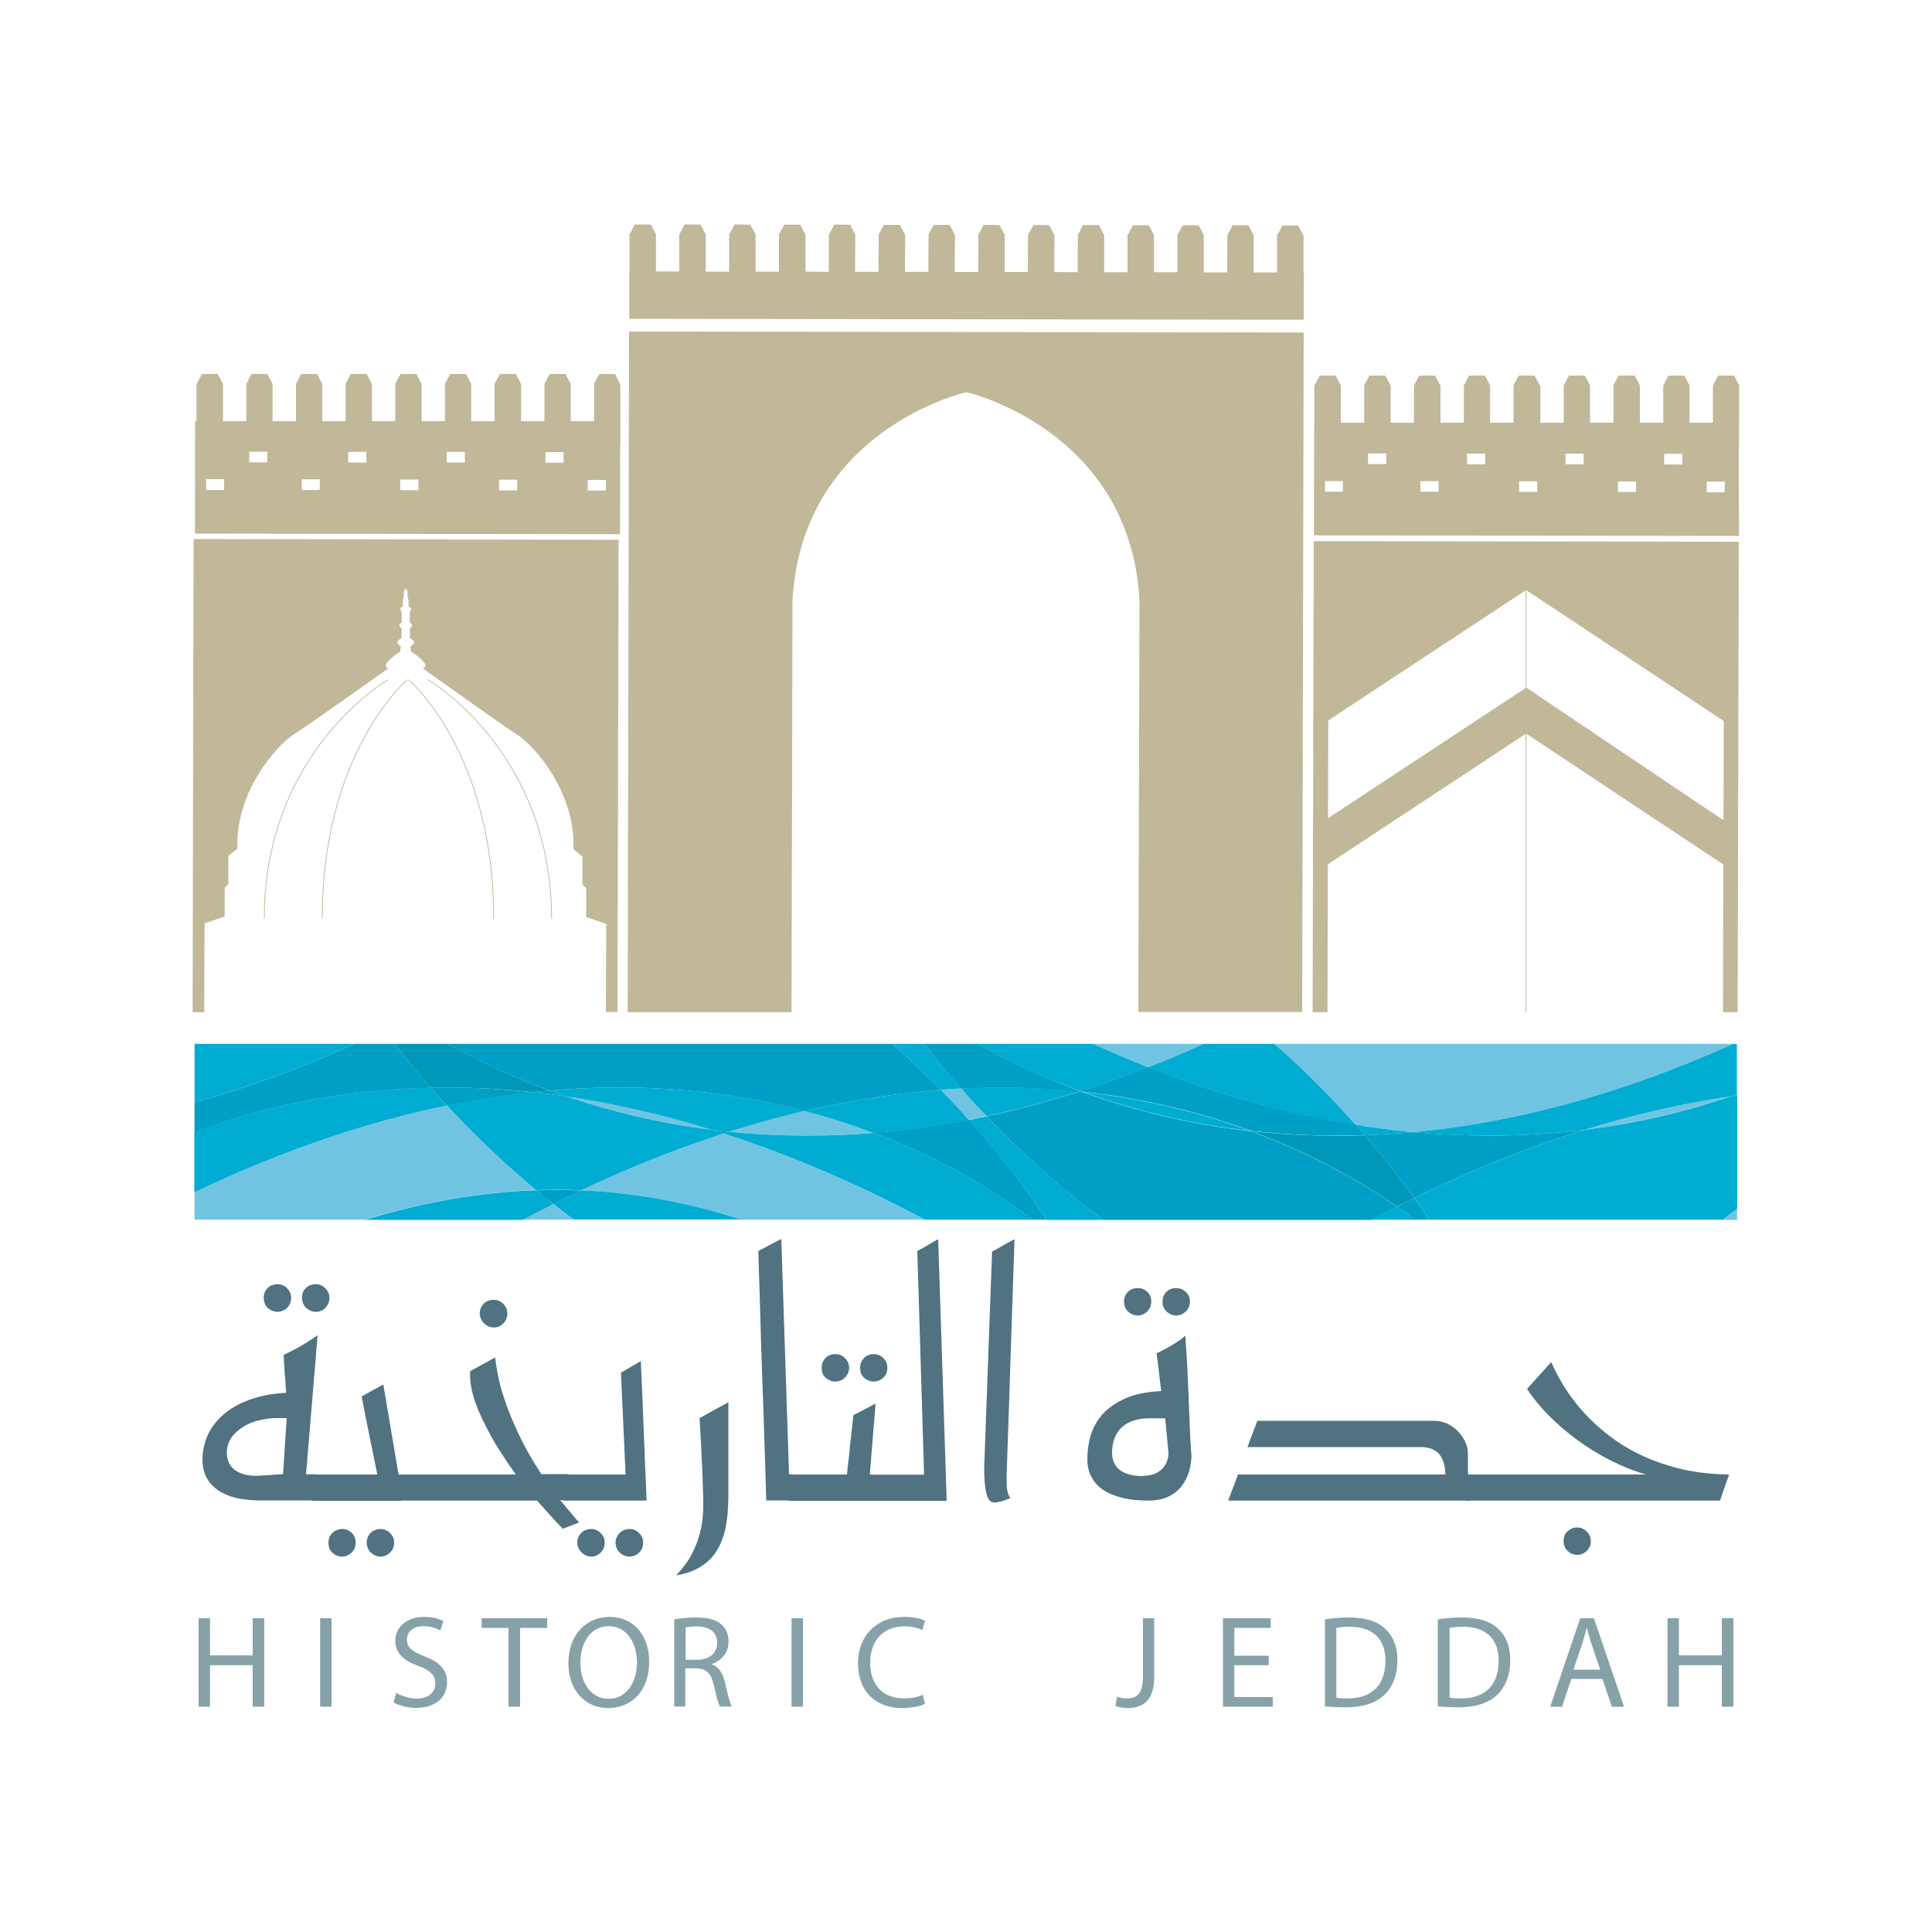 <?xml version="1.0" encoding="utf-8"?>
<!-- Generator: Adobe Illustrator 22.0.1, SVG Export Plug-In . SVG Version: 6.00 Build 0)  -->
<svg version="1.1" id="Layer_1" xmlns="http://www.w3.org/2000/svg" xmlns:xlink="http://www.w3.org/1999/xlink" x="0px" y="0px"
	 viewBox="0 0 1000 1000" style="enable-background:new 0 0 1000 1000;" xml:space="preserve">
<style type="text/css">
	.st0{fill:#70C4E2;}
	.st1{fill:#00ACD2;}
	.st2{fill:#009FC5;}
	.st3{fill:#0097B9;}
	.st4{fill:#C1B799;}
	.st5{fill:#507281;}
	.st6{fill:none;stroke:#C1B799;stroke-width:0.393;}
	.st7{fill:none;stroke:#C1B799;stroke-width:0.393;stroke-linecap:round;stroke-linejoin:round;}
	.st8{fill:#87A1A9;}
</style>
<g>
	<path class="st0" d="M497.5,563.4c-3.5,0.2-7,0.4-10.6,0.7c5.2,5.3,10,10.5,14.6,15.5c3-0.6,6.1-1.2,9.2-1.9
		C506,572.9,501.7,568.1,497.5,563.4 M416.6,575c-12.7,3-25.7,6.5-39.1,10.8c12.9,1.3,26.4,2,40.4,2c11.1,0,22.6-0.5,34.4-1.4
		C441.3,582.3,429.4,578.4,416.6,575"/>
	<path class="st0" d="M623,540.3h-57.3c9.7,4.4,19.2,8.4,28.6,12.1C603.7,548.7,613.3,544.6,623,540.3 M293,567.5
		c22.2,7.6,47.5,13.8,75.5,17.3C342,576.6,316.8,571,293,567.5 M231.4,572.2c-40.1,8.3-83.8,22.6-130.7,45v14.1H189
		c31.1-9.6,60.6-14.3,88.5-15.3C259.9,601.5,244.5,586.4,231.4,572.2"/>
	<path class="st1" d="M565.7,540.3h-59.8c15,8.4,32.8,17,53.5,24.5c11.4-3.6,23.1-7.8,34.9-12.4
		C584.9,548.7,575.3,544.6,565.7,540.3 M478.2,540.3h-16.4c9.1,7.9,17.4,16,25.1,23.8c3.6-0.3,7.1-0.5,10.6-0.7
		C490.3,555.2,483.8,547.4,478.2,540.3 M320.3,562.9c-11.5,0-23.5,0.5-35.9,1.6c2.8,1,5.6,2,8.5,3c23.8,3.5,49,9.1,75.5,17.3
		c3,0.4,5.9,0.7,9,1c13.3-4.2,26.4-7.8,39.1-10.8C388.6,567.7,356.4,562.9,320.3,562.9"/>
	<path class="st0" d="M897.1,540.3H659.6c16.2,14.2,30.2,28.6,42,41.9c10.1,1.6,20,2.9,29.7,3.8
		C780.9,581.4,836.3,567.7,897.1,540.3 M374.6,586.7c-23.6,7.6-48.2,17.3-73.8,29.4c29.5,1.3,57.1,6.8,82.4,15.2h95.4
		C442.1,611.9,407.4,597.3,374.6,586.7"/>
	<path class="st1" d="M560.5,565.2c25,9,54.1,16.5,86.9,20.2C622.6,576.3,593.6,568.8,560.5,565.2 M510.7,577.8
		c-3.1,0.7-6.1,1.3-9.2,1.9c18.9,21,32.4,39.8,40.4,51.7h29.2C547.7,614,527.5,595.4,510.7,577.8 M701.7,582.2
		c1.6,1.8,3.2,3.6,4.7,5.4c8.2-0.3,16.5-0.8,25-1.6C721.7,585.1,711.8,583.8,701.7,582.2 M377.5,585.8c-1,0.3-1.9,0.6-2.9,0.9
		c32.7,10.6,67.5,25.1,104.1,44.6h55.9c-15.9-12.1-43.6-30.3-82.2-44.9c-11.8,1-23.3,1.4-34.4,1.4
		C403.9,587.8,390.4,587.1,377.5,585.8"/>
	<path class="st1" d="M659.6,540.3H623c-9.7,4.4-19.3,8.4-28.7,12.1c38.1,14.9,74,24.5,107.4,29.9
		C689.8,568.8,675.8,554.4,659.6,540.3 M275.7,565.3c-14.3,1.5-29,3.8-44.3,6.9c13.1,14.2,28.5,29.2,46.1,43.8
		c3.5-0.1,7-0.2,10.4-0.2c4.3,0,8.6,0.1,12.9,0.3c25.6-12.1,50.2-21.8,73.8-29.4c-2-0.7-4.1-1.3-6.1-1.9
		c-28.1-3.5-53.3-9.8-75.5-17.3C287.1,566.6,281.4,565.9,275.7,565.3"/>
	<path class="st2" d="M594.3,552.3c-11.9,4.7-23.5,8.8-34.9,12.4c0.4,0.1,0.7,0.3,1.1,0.4c33.2,3.6,62.2,11.1,86.9,20.2
		c14.2,1.6,29.1,2.5,44.7,2.5c4.7,0,9.5-0.1,14.3-0.3c-1.5-1.8-3.1-3.6-4.7-5.4C668.3,576.8,632.4,567.3,594.3,552.3 M284.4,564.5
		c-2.9,0.2-5.8,0.5-8.7,0.8c5.7,0.6,11.4,1.3,17.3,2.2C290.1,566.5,287.2,565.5,284.4,564.5 M368.5,584.8c2,0.6,4.1,1.3,6.1,1.9
		c1-0.3,1.9-0.6,2.9-0.9C374.5,585.5,371.5,585.2,368.5,584.8"/>
	<path class="st1" d="M183.6,540.3h-82.9v30.3C127.1,563.2,154.7,553.3,183.6,540.3 M486.9,564.1c-22.2,1.7-45.6,5.2-70.4,11
		c12.8,3.3,24.7,7.2,35.8,11.4c15.8-1.3,32.2-3.5,49.2-6.8C497,574.5,492.1,569.4,486.9,564.1"/>
	<path class="st1" d="M223,563c-48.3,1-89.3,10.6-122.4,22.8v31.4c46.9-22.4,90.6-36.7,130.7-45C228.5,569.1,225.7,566,223,563"/>
	<path class="st2" d="M461.8,540.3h-230c14.8,8.3,32.3,16.7,52.6,24.2c12.3-1.1,24.3-1.6,35.9-1.6c36.1,0,68.3,4.8,96.3,12.2
		c24.7-5.8,48.2-9.3,70.4-11C479.2,556.2,470.9,548.2,461.8,540.3 M204.1,540.3h-20.5c-28.9,13-56.5,23-82.9,30.3v15.3
		c33.1-12.3,74-21.9,122.4-22.8C215.9,554.9,209.6,547.3,204.1,540.3"/>
	<path class="st2" d="M231.1,562.9c-2.7,0-5.4,0-8.1,0.1c2.7,3,5.5,6.1,8.4,9.3c15.3-3.1,30-5.4,44.3-6.9
		C260.2,563.7,245.3,562.9,231.1,562.9"/>
	<path class="st3" d="M231.8,540.3h-27.7c5.5,7,11.8,14.7,18.9,22.7c2.7-0.1,5.4-0.1,8.1-0.1c14.3,0,29.1,0.8,44.6,2.4
		c2.9-0.3,5.8-0.6,8.7-0.8C264.1,557,246.6,548.5,231.8,540.3"/>
	<path class="st2" d="M501.5,579.6c-17,3.3-33.4,5.5-49.2,6.8c38.7,14.6,66.3,32.8,82.2,44.9h7.3
		C533.9,619.4,520.4,600.6,501.5,579.6"/>
	<path class="st0" d="M286.3,623.2c-5.2,2.6-10.5,5.3-15.8,8.1H297C293.4,628.6,289.8,625.9,286.3,623.2"/>
	<path class="st1" d="M277.5,616.1c-27.8,0.9-57.3,5.7-88.5,15.3h81.5c5.3-2.8,10.6-5.5,15.8-8.1
		C283.3,620.8,280.4,618.4,277.5,616.1"/>
	<path class="st1" d="M300.8,616.1c-4.8,2.3-9.6,4.6-14.5,7c3.5,2.7,7,5.5,10.7,8.1h86.2C357.9,622.9,330.4,617.4,300.8,616.1"/>
	<path class="st2" d="M287.9,615.9c-3.4,0-6.9,0.1-10.4,0.2c2.9,2.4,5.8,4.8,8.8,7.1c4.8-2.4,9.7-4.8,14.5-7
		C296.6,616,292.3,615.9,287.9,615.9"/>
	<path class="st0" d="M895.6,567.5c-23.8,3.5-49,9.1-75.5,17.3C848.2,581.3,873.4,575,895.6,567.5 M899.1,625.7
		c-2.5,1.9-4.9,3.8-7.5,5.7h7.5V625.7z"/>
	<path class="st1" d="M518.1,562.9c-6.7,0-13.6,0.2-20.6,0.5c4.1,4.7,8.5,9.5,13.2,14.3c15.5-3.3,31.5-7.5,48-12.8
		C545.8,563.6,532.3,562.9,518.1,562.9 M899.1,567c-1.2,0.2-2.3,0.3-3.4,0.5c-22.2,7.6-47.4,13.8-75.5,17.3
		c-28,8.7-57.3,20.2-88.2,35.3c3,4.2,5.6,8,7.8,11.2h151.9c2.5-1.9,5-3.8,7.5-5.7V567z M723.1,624.5c-4.3,2.2-8.7,4.5-13.1,6.8h22.5
		C729.7,629.2,726.5,626.9,723.1,624.5"/>
	<path class="st2" d="M505.9,540.3h-27.7c5.6,7.1,12.1,15,19.3,23.2c7-0.3,13.9-0.5,20.6-0.5c14.1,0,27.7,0.7,40.6,2.1
		c0.2-0.1,0.4-0.1,0.7-0.2C538.7,557.2,520.9,548.6,505.9,540.3 M732,620.1c-3,1.4-5.9,2.9-8.9,4.4c3.5,2.4,6.6,4.7,9.3,6.8h7.3
		C737.6,628.1,735,624.3,732,620.1"/>
	<path class="st1" d="M899.1,540.3h-2c-60.8,27.4-116.2,41.1-165.7,45.7c13.5,1.3,26.7,1.8,39.3,1.8c17.3,0,33.8-1.1,49.4-3
		c26.5-8.2,51.7-13.8,75.5-17.3c1.2-0.4,2.3-0.8,3.4-1.2V540.3z"/>
	<path class="st2" d="M558.7,565c-16.5,5.2-32.5,9.5-48,12.8c16.8,17.6,37,36.3,60.4,53.6H710c4.4-2.3,8.8-4.6,13.1-6.8
		c-17-11.9-42.4-26.9-75.8-39.1c-32.8-3.7-61.8-11.2-86.9-20.2C559.9,565.1,559.3,565,558.7,565 M899.1,566.3
		c-1.1,0.4-2.3,0.8-3.4,1.2c1.2-0.2,2.3-0.3,3.4-0.5V566.3z M820.1,584.8c-15.6,1.9-32.1,3-49.4,3c-12.6,0-25.8-0.6-39.3-1.8
		c-8.5,0.8-16.9,1.3-25,1.6c10.5,12.2,19,23.4,25.6,32.5C762.8,605,792.2,593.5,820.1,584.8"/>
	<path class="st3" d="M559.4,564.8c-0.2,0.1-0.4,0.2-0.7,0.2c0.6,0.1,1.2,0.1,1.7,0.2C560.1,565,559.7,564.9,559.4,564.8
		 M647.3,585.4c33.4,12.2,58.8,27.3,75.8,39.1c3-1.5,5.9-3,8.9-4.4c-6.6-9.2-15.1-20.3-25.6-32.5c-4.8,0.2-9.6,0.3-14.3,0.3
		C676.4,587.8,661.5,587,647.3,585.4"/>
	<path class="st4" d="M99.7,523.9l6,0l0.2-46l10.4-3.5l0-15l1.9-1.8l0-14.6l4.7-3.8l0-0.2c-0.6-16.2,5.7-30,11.1-38.7
		c6.1-9.8,13.5-17.3,17.8-20c7.9-5,48.3-33.7,48.7-34l0.5-0.3l-0.5-0.3c-0.5-0.3-0.8-0.6-0.8-1.1c0-2.2,5.2-5.9,7.2-7.2l0.2-0.1
		l0.4-2.7l-0.2-0.1c-0.5-0.3-1.7-1.2-1.6-2.2c0-0.7,0.7-1.2,1.9-1.8l0.2-0.1v-5.2l-0.1-0.1c0,0-1.1-0.8-1-1.6c0-0.4,0.4-0.8,1-1.1
		l0.2-0.1l0-5.7l-0.1-0.1c0,0-0.7-0.8-0.6-1.5c0.1-0.4,0.4-0.7,1.1-1l0.2-0.1l0-2.9l0.5-2.3l0-2.6l1-1.7l1,1.7v2.6l0.5,2.3l0,2.9
		l0.2,0.1c0.6,0.2,1,0.6,1.1,1c0.2,0.7-0.6,1.5-0.6,1.5l-0.1,0.1l0,5.7l0.2,0.1c0.6,0.3,1,0.7,1,1.1c0,0.8-1,1.6-1,1.6l-0.1,0.1v5.2
		l0.2,0.1c1.2,0.5,1.8,1.1,1.9,1.8c0.1,1-1.2,1.9-1.7,2.2l-0.2,0.1l0.4,2.7l0.2,0.1c2,1.3,7.3,5,7.2,7.2c0,0.5-0.3,0.8-0.8,1.1
		l-0.5,0.3l0.4,0.3c0.4,0.3,40.8,29.1,48.7,34.2c4.3,2.7,11.7,10.2,17.8,20.1c5.4,8.7,11.6,22.5,11,38.7v0.2l4.7,3.9l0,14.6l1.9,1.7
		l0,15l10.4,3.5l-0.2,45.6h6l0.6-244.4l-220-0.4L99.7,523.9z"/>
</g>
<polygon class="st4" points="674.9,141 674.7,141 674.7,121.8 674.6,121.8 671.9,116.7 663.8,116.7 661.1,121.7 661,121.7 661,141 
	648.9,141 648.9,121.7 648.9,121.7 646.2,116.6 638,116.6 635.3,121.7 635.2,141 623.1,141 623.1,121.7 623.1,121.7 620.4,116.6 
	612.2,116.6 609.5,121.6 609.4,121.6 609.4,140.9 597.3,140.9 597.3,121.6 597.3,121.6 594.6,116.6 586.4,116.6 583.7,121.6 
	583.6,121.6 583.6,140.9 571.5,140.9 571.5,121.6 568.8,116.5 560.6,116.5 557.9,121.6 557.9,121.6 557.8,140.9 545.7,140.8 
	545.8,121.5 545.7,121.5 543,116.5 534.9,116.5 532.1,121.5 532.1,121.5 532,140.8 520,140.8 520,121.5 520,121.5 517.3,116.5 
	509.1,116.4 506.4,121.5 506.4,121.5 506.3,140.8 494.2,140.8 494.3,121.5 494.2,121.5 491.5,116.4 483.3,116.4 480.6,121.4 
	480.6,121.4 480.5,140.7 468.4,140.7 468.5,121.4 468.4,121.4 465.7,116.4 457.5,116.4 454.8,121.4 454.8,121.4 454.7,140.7 
	442.6,140.7 442.7,121.4 442.6,121.4 440,116.3 431.8,116.3 429.1,121.4 429,121.4 429,140.7 416.9,140.6 416.9,121.4 416.9,121.4 
	414.2,116.3 406,116.3 403.2,121.3 403.2,121.3 403.2,140.6 391.1,140.6 391.1,121.3 391.1,121.3 388.3,116.3 380.2,116.2 
	377.5,121.3 377.4,121.3 377.4,140.6 365.3,140.6 365.3,121.3 365.3,121.3 362.6,116.2 354.4,116.2 351.7,121.2 351.6,121.2 
	351.6,140.5 339.5,140.5 339.5,121.2 339.5,121.2 336.8,116.2 328.6,116.2 325.9,121.2 325.8,121.2 325.8,140.5 325.7,140.5 
	325.7,165 674.8,165.5 "/>
<g>
	<path class="st4" d="M324.9,523.9h84.8l0.5-213.6C415.6,222,500.1,203,500.1,203h0.2c0,0,84.4,19.2,89.5,107.5l-0.6,213.3h84.8
		l0.8-351.7l-349.2-0.5L324.9,523.9z"/>
</g>
<path class="st4" d="M313.6,253.9l-9.4,0l0-5.5h9.4L313.6,253.9z M291.7,239.5l-9.4,0V234h9.4V239.5z M267.7,253.8l-9.4,0l0-5.5
	l9.4,0L267.7,253.8z M240.6,239.4l-9.4,0l0-5.5l9.4,0L240.6,239.4z M216.6,253.7l-9.4,0l0-5.5l9.4,0L216.6,253.7z M189.6,239.4
	l-9.4,0l0-5.5l9.4,0L189.6,239.4z M165.5,253.6l-9.3,0l0-5.5l9.3,0L165.5,253.6z M138.4,239.3l-9.4,0l0-5.5l9.4,0L138.4,239.3z
	 M116,253.6h-9.3V248l9.3,0L116,253.6z M318.4,193.6l-8.2,0l-2.7,5.1h0l0,19.3l-12.1,0l0-19.3h0l-2.7-5.1l-8.2,0l-2.7,5.1h0l0,19.3
	l-12.1,0l0-19.3h0l-2.7-5.1l-8.3,0l-2.7,5.1h0l0,19.3l-12.1,0l0-19.3h0l-2.7-5.1l-8.2,0l-2.7,5.1h0l0,19.3l-12.1,0l0-19.3h0
	l-2.7-5.1l-8.2,0l-2.7,5.1h0l0,19.3l-12.1,0l0-19.3h0l-2.7-5.1h-8.2l-2.7,5.1l0,19.3l-12.1,0l0-19.3h0l-2.7-5.1l-8.2,0l-2.7,5.1h0
	l0,19.3l-12.1,0l0-19.3h0l-2.7-5.1l-8.2,0l-2.7,5.1h0l0,19.3l-12.1,0l0-19.3l-2.7-5.1l-8.2,0l-2.7,5.1h-0.1l0,19.3H101l-0.1,58.2
	l220,0.3l0.1-46h0.1l0-31.5h0L318.4,193.6z"/>
<polygon class="st4" points="679.4,523.9 687.1,523.9 687.5,372.9 789.9,305.4 892.2,373.2 891.8,523.9 899.4,523.9 900,280.4 
	680,280.1 "/>
<path class="st4" d="M892.7,254.8l-9.3,0v-5.5l9.4,0L892.7,254.8z M870.8,240.4l-9.4,0v-5.5l9.4,0V240.4z M846.8,254.7h-9.4l0-5.5
	l9.4,0L846.8,254.7z M819.7,240.3l-9.4,0v-5.5l9.4,0V240.3z M795.7,254.6l-9.4,0l0-5.5l9.4,0V254.6z M768.7,240.3l-9.4,0l0-5.5
	l9.4,0V240.3z M744.6,254.5h-9.4l0-5.5l9.4,0L744.6,254.5z M717.5,240.2l-9.4,0l0-5.5l9.4,0V240.2z M695.1,254.5l-9.3,0l0-5.5l9.3,0
	L695.1,254.5z M900.2,199.5l-2.7-5.1l-8.2,0l-2.7,5.1h0l0,19.3l-12.1,0l0-19.3h0l-2.7-5.1l-8.2,0l-2.7,5.1h0l0,19.3l-12.1,0l0-19.3
	h0l-2.7-5.1l-8.3,0l-2.7,5.1h0l0,19.3h-12.1l0-19.3h0l-2.7-5.1l-8.2,0l-2.7,5.1h0l0,19.3l-12.1,0l0-19.3H797l-2.7-5.1l-8.2,0
	l-2.7,5.1h0l0,19.3h-12.1l0-19.3h0l-2.7-5.1l-8.2,0l-2.7,5.1h0l0,19.3l-12.1,0l0-19.3h-0.1l-2.7-5.1l-8.2,0l-2.7,5.1h0l0,19.3
	l-12.1,0l0-19.3h-0.1l-2.7-5.1l-8.2,0l-2.7,5.1h0l0,19.3l-12.1,0l0-19.3l-2.7-5.1l-8.2,0l-2.7,5.1h-0.1l0,19.3h-0.1l-0.1,58.3
	l220,0.3L900,231h0.1L900.2,199.5L900.2,199.5z"/>
<g>
	<path class="st5" d="M156.3,671.7c0-1,0.2-1.9,0.5-2.8c0.4-0.9,0.9-1.6,1.5-2.2c0.6-0.6,1.4-1.2,2.3-1.5c0.9-0.3,1.8-0.5,2.8-0.5
		c2,0,3.6,0.7,5,2.1c1.4,1.4,2.1,3,2.1,5c0,1-0.2,1.9-0.5,2.8c-0.4,0.8-0.9,1.6-1.5,2.3c-0.6,0.6-1.4,1.2-2.2,1.5
		c-0.9,0.4-1.8,0.6-2.8,0.6c-1,0-1.9-0.2-2.8-0.6c-0.9-0.4-1.6-0.9-2.3-1.5c-0.7-0.7-1.2-1.4-1.5-2.3
		C156.5,673.6,156.3,672.7,156.3,671.7 M136.5,671.7c0-1,0.2-1.9,0.5-2.8c0.4-0.9,0.9-1.6,1.5-2.2c0.6-0.6,1.4-1.2,2.3-1.5
		c0.9-0.3,1.8-0.5,2.8-0.5c2,0,3.7,0.7,5,2.1c1.4,1.4,2.1,3,2.1,5c0,1-0.2,1.9-0.5,2.8c-0.4,0.8-0.9,1.6-1.5,2.3
		c-0.6,0.6-1.4,1.2-2.3,1.5c-0.9,0.4-1.8,0.6-2.8,0.6c-1,0-1.9-0.2-2.8-0.6c-0.9-0.4-1.6-0.9-2.3-1.5c-0.7-0.7-1.2-1.4-1.5-2.3
		C136.7,673.6,136.5,672.7,136.5,671.7 M146.5,763l1.9-29h-5.4c-2.5,0-5.3,0.3-8.3,1c-3,0.6-5.8,1.7-8.3,3.2
		c-2.5,1.5-4.7,3.3-6.4,5.6c-1.7,2.3-2.6,5-2.6,8.2c0,1.7,0.3,3.3,0.9,4.7c0.6,1.5,1.5,2.7,2.8,3.8c1.3,1.1,2.9,1.9,4.9,2.5
		c2,0.6,4.4,0.9,7.1,0.9L146.5,763z M124.6,775.8c-3.7-0.6-6.9-1.7-9.9-3.3c-2.9-1.6-5.3-3.8-7.1-6.5c-1.8-2.8-2.8-6.3-2.8-10.7
		c0-4.2,0.9-8.2,2.6-12.2c1.7-3.9,4.4-7.5,8-10.7c3.6-3.2,8.1-5.8,13.5-7.8c5.4-2,11.8-3.3,19.2-3.7c-0.1-1.4-0.2-2.9-0.3-4.6
		c-0.1-1.7-0.2-3.3-0.4-5.1c-0.1-1.7-0.2-3.4-0.3-5.1c-0.1-1.7-0.2-3.3-0.3-4.8c2.7-1.3,5.1-2.5,7.3-3.7c2.2-1.2,4-2.3,5.5-3.3
		c1.8-1.1,3.4-2.2,4.8-3.2l-6,72h4.7v13.5h-27.4C131.9,776.7,128.3,776.4,124.6,775.8"/>
	<path class="st5" d="M189.8,798.5c0-1,0.2-1.9,0.5-2.8c0.4-0.9,0.9-1.6,1.5-2.2c0.6-0.7,1.4-1.2,2.3-1.5c0.9-0.4,1.8-0.6,2.8-0.6
		c1.9,0,3.6,0.7,5,2.1c1.4,1.4,2.1,3,2.1,5c0,1-0.2,1.9-0.5,2.8c-0.4,0.9-0.9,1.6-1.5,2.2c-0.7,0.7-1.4,1.2-2.3,1.6
		c-0.8,0.4-1.8,0.6-2.7,0.6c-1,0-1.9-0.2-2.8-0.6c-0.9-0.4-1.7-0.9-2.3-1.6c-0.7-0.6-1.2-1.4-1.5-2.2
		C190,800.4,189.8,799.4,189.8,798.5 M170,798.5c0-1,0.2-1.9,0.5-2.8c0.4-0.9,0.9-1.6,1.5-2.2c0.6-0.7,1.4-1.2,2.3-1.5
		c0.9-0.4,1.8-0.6,2.8-0.6c2,0,3.6,0.7,5,2.1c1.4,1.4,2,3,2,5c0,1-0.2,1.9-0.5,2.8c-0.4,0.9-0.9,1.6-1.5,2.2
		c-0.7,0.7-1.4,1.2-2.3,1.6c-0.9,0.4-1.8,0.6-2.8,0.6s-1.9-0.2-2.8-0.6c-0.9-0.4-1.6-0.9-2.3-1.6c-0.7-0.6-1.2-1.4-1.5-2.2
		C170.2,800.4,170,799.4,170,798.5 M161.5,776.7v-13.5h33.8c-0.6-3.1-1.3-6.4-2-9.8c-0.7-3.4-1.4-6.9-2.1-10.3
		c-0.7-3.5-1.4-7-2.1-10.4c-0.7-3.5-1.3-6.8-1.9-9.9c1.9-1.1,3.8-2.1,5.7-3.2c1.9-1,3.7-2,5.5-3l7.9,46.7h1.8v13.5H161.5z"/>
	<path class="st5" d="M248.3,679.8c0-1,0.2-1.9,0.6-2.8c0.4-0.9,0.9-1.6,1.5-2.2c0.6-0.7,1.4-1.2,2.3-1.5c0.9-0.4,1.8-0.5,2.8-0.5
		c2,0,3.6,0.7,5,2.1c1.4,1.4,2.1,3,2.1,5c0,1-0.2,1.9-0.5,2.8c-0.4,0.8-0.9,1.6-1.5,2.2c-0.6,0.7-1.4,1.2-2.2,1.6
		c-0.9,0.4-1.8,0.6-2.8,0.6c-1,0-1.9-0.2-2.8-0.6c-0.9-0.4-1.6-0.9-2.3-1.6c-0.7-0.6-1.2-1.4-1.5-2.2
		C248.5,681.8,248.3,680.8,248.3,679.8 M291.3,791.3c-2.5-2.6-4.7-4.9-6.7-7.2c-2-2.2-4-4.5-6.1-6.8l-0.5-0.6h-71.4v-13.5H267
		c-5.2-7.3-9.4-13.7-12.6-19.4c-3.1-5.7-5.5-10.6-7.2-14.8c-1.7-4.2-2.7-7.7-3.2-10.5c-0.5-2.8-0.7-5.1-0.7-6.7v-1.2
		c0-0.4,0-0.7,0.1-0.9l12.9-7.1c0.2,2.2,0.7,5.2,1.4,9c0.7,3.8,1.9,8.3,3.7,13.5c1.7,5.2,4.1,10.9,7.1,17.3
		c3,6.4,6.9,13.3,11.7,20.6h14v13.5h-4.3c0.6,0.6,1.2,1.4,2,2.3c0.8,0.9,1.6,1.9,2.5,3c0.9,1.1,1.8,2.1,2.7,3.2
		c0.9,1.1,1.8,2.1,2.7,3L291.3,791.3z"/>
	<path class="st5" d="M318.6,798.5c0-1,0.2-1.9,0.6-2.8c0.4-0.8,0.9-1.6,1.5-2.2c0.7-0.7,1.4-1.2,2.3-1.5c0.9-0.4,1.8-0.6,2.8-0.6
		c2,0,3.6,0.7,5,2.1c1.4,1.4,2.1,3,2.1,5c0,1-0.2,1.9-0.5,2.8c-0.4,0.9-0.9,1.6-1.5,2.2c-0.7,0.7-1.4,1.2-2.3,1.6
		c-0.9,0.4-1.8,0.6-2.8,0.6c-1,0-1.9-0.2-2.8-0.6c-0.9-0.4-1.6-0.9-2.3-1.6c-0.7-0.6-1.2-1.4-1.5-2.2
		C318.8,800.4,318.6,799.4,318.6,798.5 M298.8,798.5c0-1,0.2-1.9,0.5-2.8c0.4-0.8,0.9-1.6,1.5-2.2c0.6-0.7,1.4-1.2,2.3-1.5
		c0.9-0.4,1.8-0.6,2.8-0.6c2,0,3.6,0.7,5,2.1c1.4,1.4,2.1,3,2.1,5c0,1-0.2,1.9-0.5,2.8c-0.4,0.9-0.9,1.6-1.5,2.2
		c-0.6,0.7-1.4,1.2-2.2,1.6c-0.8,0.4-1.8,0.6-2.7,0.6c-1,0-1.9-0.2-2.8-0.6c-0.9-0.4-1.6-0.9-2.3-1.6c-0.7-0.6-1.2-1.4-1.5-2.2
		C299,800.4,298.8,799.4,298.8,798.5 M321.4,710.5c1.9-1.1,3.7-2.2,5.3-3.1c1.6-0.9,3.3-1.9,5-2.9c0.3,6.4,0.5,12.5,0.8,18.5
		c0.2,5.9,0.5,11.8,0.7,17.7c0.2,5.9,0.5,11.7,0.7,17.7c0.3,5.9,0.5,12,0.8,18.3h-42.9v-13.5h32L321.4,710.5z"/>
	<path class="st5" d="M376.6,783.5c-0.3,3.1-0.7,6-1.4,8.9c-0.7,2.8-1.7,5.5-3,8.1c-1.3,2.5-2.9,4.8-4.9,6.8c-2,2-4.5,3.7-7.3,5.1
		c-2.8,1.4-6.2,2.4-10.1,3c1.7-1.7,3.4-3.7,5.1-6c1.7-2.3,3.2-5,4.5-8c1.4-3,2.5-6.3,3.3-10c0.8-3.7,1.2-7.7,1.2-12.1
		c0-2.1,0-4.5-0.1-7.2c-0.1-2.7-0.2-5.5-0.3-8.5c-0.1-3-0.2-6-0.4-9c-0.1-3-0.3-5.8-0.4-8.5c-0.2-2.7-0.3-5.1-0.4-7.2
		c-0.1-2.1-0.2-3.7-0.3-4.9c2.7-1.5,5.2-2.9,7.6-4.2c2.3-1.3,4.8-2.6,7.3-4v48.3C377,777.3,376.8,780.4,376.6,783.5"/>
	<path class="st5" d="M396.6,776.7c-0.3-11-0.6-21.9-1-32.6c-0.3-10.7-0.7-21.4-1.1-32c-0.4-10.6-0.7-21.3-1-32
		c-0.3-10.7-0.7-21.6-1-32.6c2.2-1.1,4.3-2.2,6.1-3.2c1.8-1,3.8-2,5.8-3l4,121.8h1.6v13.5H396.6z"/>
	<path class="st5" d="M445.2,707.9c0-1,0.2-1.9,0.5-2.8c0.4-0.8,0.9-1.6,1.5-2.2c0.6-0.7,1.4-1.2,2.3-1.5c0.9-0.4,1.8-0.5,2.8-0.5
		c2,0,3.6,0.7,5,2.1c1.4,1.4,2,3.1,2,5c0,1-0.2,1.9-0.5,2.8c-0.4,0.8-0.9,1.6-1.5,2.2c-0.7,0.6-1.4,1.2-2.3,1.5
		c-0.9,0.4-1.8,0.6-2.8,0.6c-1,0-1.9-0.2-2.8-0.6c-0.9-0.4-1.7-0.9-2.3-1.5c-0.6-0.7-1.2-1.4-1.5-2.2
		C445.3,709.8,445.2,708.9,445.2,707.9 M425.3,707.9c0-1,0.2-1.9,0.5-2.8c0.4-0.8,0.9-1.6,1.5-2.2c0.7-0.7,1.4-1.2,2.3-1.5
		c0.9-0.4,1.8-0.5,2.8-0.5c2,0,3.7,0.7,5,2.1c1.4,1.4,2.1,3.1,2.1,5c0,1-0.2,1.9-0.6,2.8c-0.4,0.8-0.9,1.6-1.5,2.2
		c-0.6,0.6-1.4,1.2-2.3,1.5c-0.9,0.4-1.8,0.6-2.8,0.6c-1,0-1.9-0.2-2.8-0.6c-0.9-0.4-1.6-0.9-2.3-1.5c-0.6-0.7-1.2-1.4-1.5-2.2
		C425.5,709.8,425.3,708.9,425.3,707.9 M407.8,776.7v-13.5h30.6c0.2-2.4,0.5-4.9,0.8-7.5c0.3-2.6,0.6-5.2,0.8-7.8
		c0.3-2.7,0.6-5.3,0.9-7.9c0.3-2.6,0.6-5.1,0.8-7.5l11.5-6l-3,36.8h1.8v13.5H407.8z"/>
	<path class="st5" d="M474.8,647.5c1.1-0.6,2.1-1.1,3-1.6c0.9-0.5,1.8-1,2.6-1.5c0.8-0.5,1.7-1,2.5-1.5c0.8-0.5,1.8-1,2.7-1.5
		l4.4,135.4h-41.3v-13.5h29.6L474.8,647.5z"/>
	<path class="st5" d="M513.5,647.8c2.1-1.1,4.1-2.2,5.9-3.3c1.8-1,3.7-2.1,5.7-3.1c-0.7,20.2-1.3,40.1-2,60
		c-0.6,19.9-1.3,39.8-2,59.8c-0.1,0.8-0.1,1.5-0.1,2.3v2.1c0,2.5,0.1,4.5,0.4,6c0.3,1.5,0.8,2.8,1.6,3.8c-1.7,0.7-3.2,1.3-4.7,1.7
		c-1.5,0.4-2.6,0.6-3.6,0.6c-2,0-3.4-1.5-4.1-4.6c-0.8-3-1.2-7.4-1.2-13L513.5,647.8z"/>
	<path class="st5" d="M601.7,673.7c0-1,0.2-1.9,0.5-2.8c0.4-0.8,0.9-1.6,1.5-2.2c0.6-0.7,1.4-1.2,2.3-1.5c0.9-0.4,1.8-0.5,2.8-0.5
		c2,0,3.6,0.7,5,2c1.4,1.4,2.1,3,2.1,5c0,1-0.2,1.9-0.5,2.8c-0.4,0.8-0.9,1.6-1.5,2.2c-0.7,0.6-1.4,1.2-2.3,1.6
		c-0.8,0.4-1.8,0.6-2.8,0.6c-1,0-1.9-0.2-2.8-0.6c-0.9-0.4-1.7-0.9-2.3-1.6c-0.6-0.6-1.2-1.4-1.5-2.2
		C601.8,675.6,601.7,674.7,601.7,673.7 M581.8,673.7c0-1,0.2-1.9,0.5-2.8c0.4-0.8,0.9-1.6,1.5-2.2c0.6-0.7,1.4-1.2,2.3-1.5
		c0.9-0.4,1.8-0.5,2.8-0.5c2,0,3.6,0.7,5,2c1.4,1.4,2,3,2,5c0,1-0.2,1.9-0.5,2.8c-0.4,0.8-0.9,1.6-1.5,2.2c-0.6,0.6-1.4,1.2-2.3,1.6
		c-0.8,0.4-1.8,0.6-2.7,0.6c-1,0-1.9-0.2-2.8-0.6c-0.9-0.4-1.7-0.9-2.3-1.6c-0.7-0.6-1.2-1.4-1.5-2.2
		C582,675.6,581.8,674.7,581.8,673.7 M591.5,763.9c2.3,0,4.3-0.4,6-1c1.7-0.7,3-1.6,4.1-2.7c1.1-1.1,1.9-2.4,2.4-3.8
		c0.5-1.4,0.8-2.9,0.8-4.3l-1.7-18h-8.2c-2.6,0-5.1,0.3-7.5,1c-2.3,0.6-4.4,1.7-6.2,3.2c-1.8,1.4-3.1,3.3-4.1,5.6
		c-1,2.3-1.5,5-1.5,8.2c0,1.7,0.3,3.3,0.9,4.7c0.6,1.5,1.5,2.7,2.8,3.8c1.3,1.1,2.9,1.9,4.9,2.5c2,0.6,4.3,0.9,7.1,0.9H591.5z
		 M594.4,776.7c-2.1,0-4.3-0.1-6.7-0.3c-2.4-0.2-4.7-0.6-7.1-1.2c-2.3-0.6-4.6-1.4-6.7-2.4c-2.2-1-4.1-2.3-5.7-3.9
		c-1.6-1.6-2.9-3.5-3.9-5.7c-1-2.3-1.5-4.9-1.5-8c0-4.2,0.6-8.3,1.8-12.4c1.2-4,3.3-7.7,6.2-10.9c2.9-3.2,6.8-5.9,11.7-8.1
		c4.9-2.2,11.1-3.4,18.6-3.8c-0.2-1.3-0.4-2.8-0.6-4.4c-0.2-1.7-0.4-3.4-0.6-5.1c-0.2-1.7-0.4-3.5-0.6-5.2c-0.2-1.7-0.5-3.3-0.7-4.8
		c2.7-1.3,5.1-2.5,6.9-3.6c1.9-1.1,3.4-2,4.6-2.9c1.4-0.9,2.5-1.8,3.4-2.7c0.4,5.1,0.7,10.3,1,15.5c0.2,5.2,0.5,10.4,0.7,15.7
		c0.2,5.2,0.4,10.5,0.6,15.7c0.2,5.2,0.5,10.4,0.9,15.5c0,0.4,0,1.2-0.2,2.5c-0.1,1.3-0.4,2.7-0.8,4.5c-0.4,1.7-1.1,3.5-2.1,5.4
		c-1,1.9-2.2,3.6-3.9,5.2c-1.7,1.6-3.7,2.9-6.2,3.9C601,776.2,598,776.7,594.4,776.7"/>
	<path class="st5" d="M640.8,763.2h107.3c0-2-0.2-3.9-0.7-5.6c-0.4-1.7-1.2-3.2-2.1-4.5c-1-1.3-2.3-2.3-3.9-3
		c-1.6-0.7-3.5-1.1-5.8-1.1h-89.9c0.5-1.4,1-2.7,1.4-3.8c0.4-1.1,0.8-2.2,1.2-3.2c0.4-1,0.8-2,1.2-3.1c0.4-1.1,0.8-2.2,1.3-3.5h91.5
		c2.3,0,4.6,0.5,6.6,1.4c2.1,1,4,2.3,5.6,3.9c1.6,1.6,2.9,3.5,3.9,5.6c1,2.1,1.4,4.3,1.4,6.6v10.3h1.6v13.5H635.7L640.8,763.2z"/>
	<path class="st5" d="M809.3,797.7c0,1,0.2,1.9,0.5,2.8c0.4,0.9,0.9,1.6,1.5,2.2c0.7,0.6,1.4,1.2,2.3,1.5c0.9,0.4,1.8,0.6,2.8,0.6
		c1,0,1.9-0.2,2.7-0.6c0.9-0.4,1.6-0.9,2.3-1.5c0.6-0.7,1.1-1.4,1.5-2.2c0.4-0.9,0.5-1.8,0.5-2.8c0-2-0.7-3.6-2.1-5
		c-1.4-1.4-3.1-2.1-5-2.1c-1,0-1.9,0.2-2.8,0.6c-0.9,0.4-1.6,0.9-2.3,1.5c-0.6,0.6-1.2,1.4-1.5,2.2
		C809.5,795.8,809.3,796.7,809.3,797.7 M852,763.2c-6.3-1.8-12.5-4.3-18.6-7.4c-6.1-3.1-11.9-6.7-17.3-10.7
		c-5.4-4-10.3-8.2-14.7-12.7c-4.4-4.5-8.1-9-11-13.5c1.3-1.5,2.5-2.8,3.5-3.9c1-1.1,2-2.1,2.8-3.1c0.9-1,1.7-1.9,2.5-2.8
		c0.8-0.9,1.8-2,2.9-3.2l0.8-0.9c2,4.6,4.4,9.1,7.4,13.8c3,4.6,6.4,9.1,10.4,13.3c4,4.3,8.5,8.3,13.5,12c5,3.7,10.6,7,16.8,9.8
		c6.2,2.8,12.9,5,20.2,6.7c7.3,1.6,15.2,2.5,23.8,2.6c-0.8,2.3-1.6,4.5-2.4,6.8c-0.8,2.2-1.6,4.5-2.3,6.7H758.3v-13.5H852z"/>
</g>
<path class="st4" d="M685.4,448.6L685.4,448.6L685.4,448.6L685.4,448.6z M789.9,379.7l-104.5,68.9l-0.3-23.6l104.9-69.1l104.2,70.1
	l0.1,23L789.9,379.7z"/>
<line class="st6" x1="789.8" y1="305.4" x2="789.8" y2="523.9"/>
<g>
	<path class="st7" d="M211.5,351.9c0,0,44,37,44,123.4 M221.6,351.9c0,0,63.9,37,63.9,123.4 M210.8,351.9c0,0-44,37-44,123.4
		 M200.7,351.9c0,0-63.9,37-63.9,123.4"/>
</g>
<polygon class="st8" points="108.7,837.6 108.7,856.8 130.8,856.8 130.8,837.6 136.8,837.6 136.8,883.4 130.8,883.4 130.8,861.9 
	108.7,861.9 108.7,883.4 102.8,883.4 102.8,837.6 "/>
<rect x="165.7" y="837.6" class="st8" width="5.9" height="45.8"/>
<g>
	<path class="st8" d="M205.1,876.2c2.7,1.6,6.5,3,10.6,3c6.1,0,9.6-3.2,9.6-7.8c0-4.3-2.5-6.7-8.6-9.1c-7.5-2.6-12.1-6.5-12.1-13
		c0-7.1,5.9-12.4,14.8-12.4c4.7,0,8.1,1.1,10.1,2.2l-1.6,4.8c-1.5-0.8-4.6-2.2-8.7-2.2c-6.2,0-8.6,3.7-8.6,6.8
		c0,4.3,2.8,6.4,9.1,8.8c7.7,3,11.7,6.7,11.7,13.5c0,7-5.2,13.2-16,13.2c-4.4,0-9.3-1.3-11.7-2.9L205.1,876.2z"/>
</g>
<polygon class="st8" points="263.2,842.6 249.3,842.6 249.3,837.6 283.2,837.6 283.2,842.6 269.2,842.6 269.2,883.4 263.2,883.4 "/>
<g>
	<path class="st8" d="M300.4,860.8c0,9.8,5.3,18.5,14.6,18.5c9.4,0,14.7-8.6,14.7-19c0-9.1-4.8-18.6-14.6-18.6
		C305.3,841.7,300.4,850.7,300.4,860.8 M336,860c0,15.8-9.6,24.1-21.2,24.1c-12.1,0-20.6-9.4-20.6-23.2c0-14.5,9-24,21.3-24
		C327.9,836.9,336,846.4,336,860"/>
	<path class="st8" d="M354.9,859.1h6c6.3,0,10.3-3.5,10.3-8.7c0-5.9-4.3-8.5-10.5-8.6c-2.9,0-4.9,0.3-5.8,0.6V859.1z M349,838.2
		c3-0.6,7.3-1,11.3-1c6.3,0,10.4,1.2,13.2,3.7c2.3,2,3.6,5.2,3.6,8.7c0,6-3.8,10-8.6,11.7v0.2c3.5,1.2,5.6,4.5,6.7,9.2
		c1.5,6.4,2.6,10.8,3.5,12.6h-6.1c-0.7-1.3-1.8-5.2-3.1-10.9c-1.4-6.3-3.8-8.7-9.2-8.9h-5.6v19.8H349V838.2z"/>
</g>
<rect x="409.7" y="837.6" class="st8" width="5.9" height="45.8"/>
<g>
	<path class="st8" d="M478.8,881.9c-2.2,1.1-6.5,2.2-12.1,2.2c-12.9,0-22.6-8.2-22.6-23.2c0-14.3,9.7-24,23.9-24
		c5.7,0,9.3,1.2,10.8,2l-1.4,4.8c-2.2-1.1-5.4-1.9-9.2-1.9c-10.7,0-17.8,6.9-17.8,18.9c0,11.2,6.4,18.4,17.6,18.4
		c3.6,0,7.3-0.7,9.6-1.9L478.8,881.9z"/>
	<path class="st8" d="M591.5,837.6h5.9v30.6c0,12.1-6,15.9-13.8,15.9c-2.2,0-4.8-0.5-6.3-1.1l0.9-4.8c1.2,0.5,3,0.9,5,0.9
		c5.3,0,8.4-2.4,8.4-11.3V837.6z"/>
</g>
<polygon class="st8" points="656.7,861.9 638.9,861.9 638.9,878.4 658.8,878.4 658.8,883.4 633,883.4 633,837.6 657.7,837.6 
	657.7,842.6 638.9,842.6 638.9,857 656.7,857 "/>
<g>
	<path class="st8" d="M691.6,878.7c1.5,0.3,3.7,0.4,6,0.4c12.6,0,19.5-7.1,19.5-19.4c0.1-10.8-6-17.7-18.5-17.7
		c-3.1,0-5.4,0.3-6.9,0.6V878.7z M685.7,838.2c3.6-0.6,7.9-1,12.6-1c8.5,0,14.5,2,18.5,5.7c4.1,3.7,6.5,9,6.5,16.4
		c0,7.5-2.3,13.6-6.6,17.8c-4.3,4.3-11.3,6.6-20.2,6.6c-4.2,0-7.7-0.2-10.7-0.5V838.2z"/>
	<path class="st8" d="M750.2,878.7c1.5,0.3,3.7,0.4,6,0.4c12.6,0,19.5-7.1,19.5-19.4c0.1-10.8-6-17.7-18.5-17.7
		c-3.1,0-5.4,0.3-6.9,0.6V878.7z M744.2,838.2c3.6-0.6,7.9-1,12.6-1c8.5,0,14.5,2,18.5,5.7c4.1,3.7,6.4,9,6.4,16.4
		c0,7.5-2.3,13.6-6.6,17.8c-4.3,4.3-11.3,6.6-20.2,6.6c-4.2,0-7.7-0.2-10.7-0.5V838.2z"/>
	<path class="st8" d="M828.3,864.3l-4.5-13.2c-1-3-1.7-5.7-2.4-8.4h-0.2c-0.7,2.7-1.4,5.5-2.3,8.3l-4.5,13.2H828.3z M813.3,869
		l-4.8,14.4h-6.1l15.5-45.8h7.1l15.6,45.8h-6.3l-4.9-14.4H813.3z"/>
</g>
<polygon class="st8" points="869,837.6 869,856.8 891.2,856.8 891.2,837.6 897.2,837.6 897.2,883.4 891.2,883.4 891.2,861.9 
	869,861.9 869,883.4 863.1,883.4 863.1,837.6 "/>
</svg>
